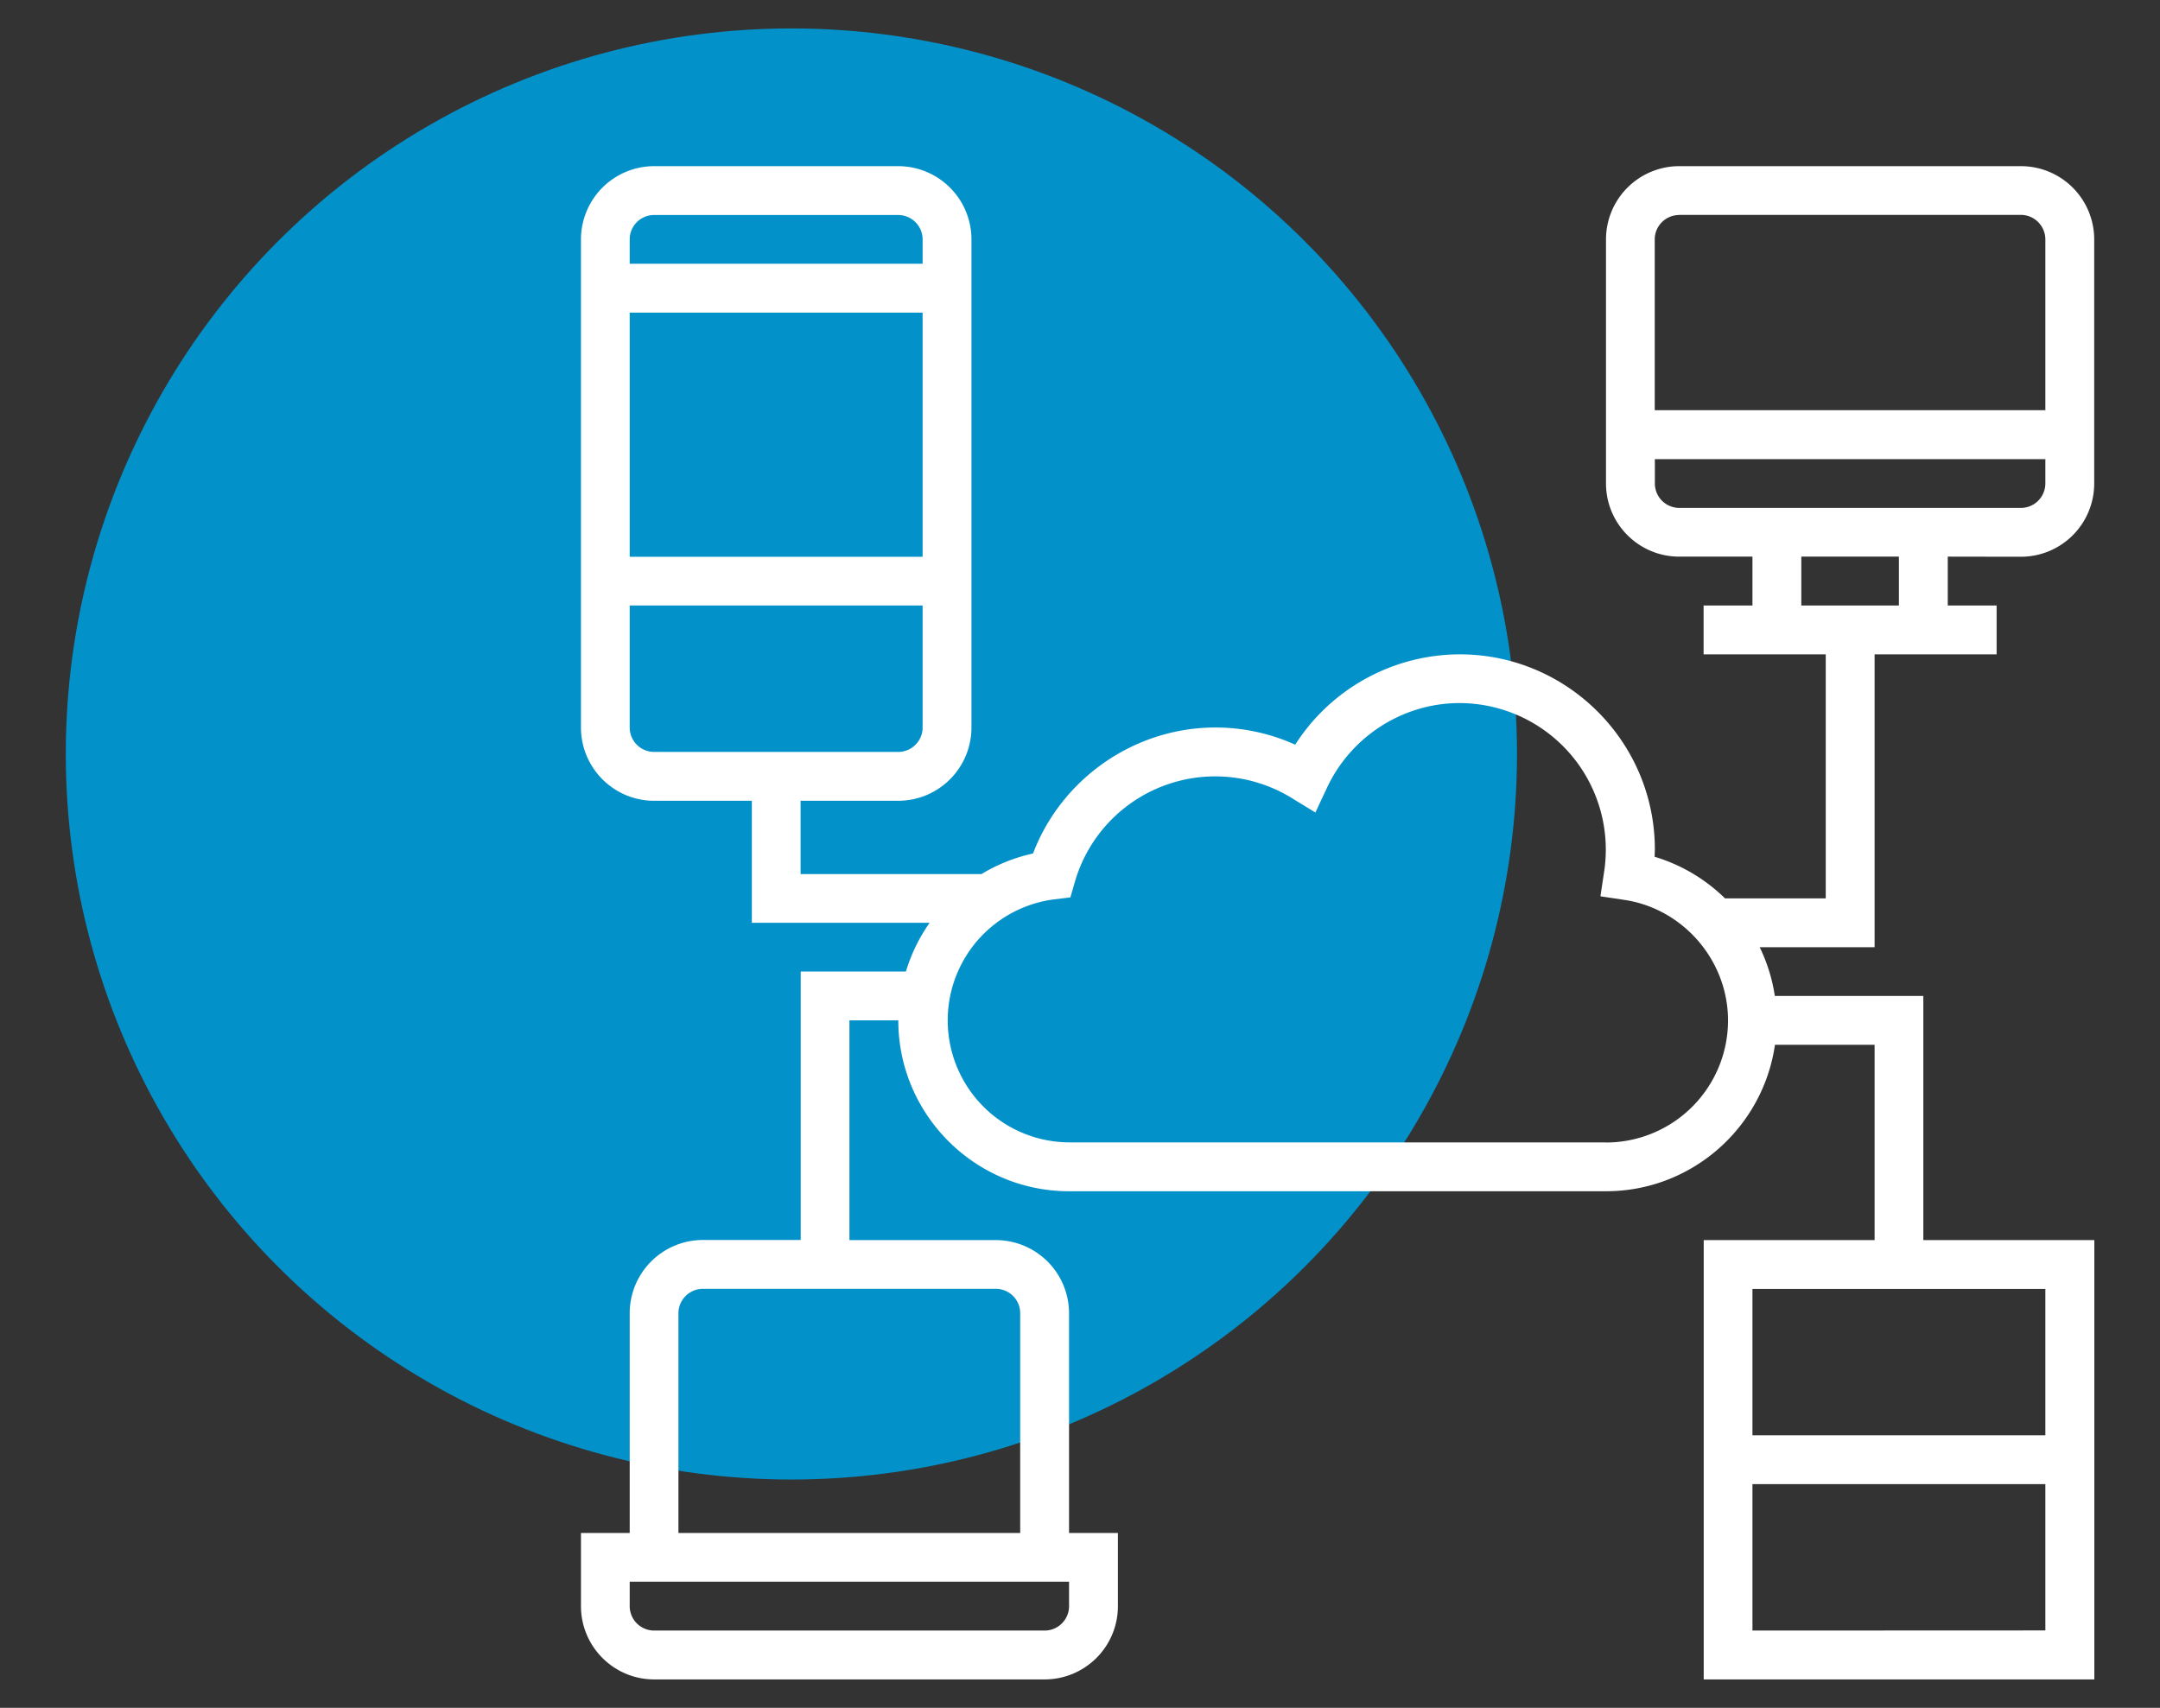 <svg xmlns="http://www.w3.org/2000/svg" width="67.505" height="53.378" viewBox="0 0 17.861 14.123"><rect x="0" y="0" width="17.861" height="14.123" fill="#333333" stroke="none"/><g style="display:inline" transform="translate(-123.807 -237.906)"><circle cx="130.351" cy="244.141" r="6" style="opacity:.956;vector-effect:none;fill:#0095d0;fill-opacity:1;stroke:none;stroke-width:.199;stroke-linecap:butt;stroke-linejoin:miter;stroke-miterlimit:4;stroke-dasharray:none;stroke-dashoffset:0;stroke-opacity:1;paint-order:markers stroke fill"/><path d="M140.518 242.51a.606.606 0 0 0 .606-.606v-2.018a.606.606 0 0 0-.606-.606h-2.826a.606.606 0 0 0-.605.606v2.018c0 .334.272.605.605.605h.606v.404h-.404v.404h1.01v2.018h-.833a1.411 1.411 0 0 0-.582-.344l.002-.06c0-.89-.724-1.614-1.614-1.614a1.62 1.62 0 0 0-1.36.747 1.607 1.607 0 0 0-.659-.142c-.67 0-1.273.422-1.509 1.042a1.401 1.401 0 0 0-.426.17h-1.496v-.606h.808a.606.606 0 0 0 .605-.606v-4.036a.606.606 0 0 0-.605-.606h-2.019a.606.606 0 0 0-.605.606v4.036c0 .334.271.606.605.606h.808v1.009h1.47a1.406 1.406 0 0 0-.196.403h-.87v2.22h-.808a.606.606 0 0 0-.606.606v1.817h-.403v.605c0 .334.271.606.605.606h3.23a.606.606 0 0 0 .605-.606v-.605h-.404v-1.817a.606.606 0 0 0-.605-.605h-1.211v-1.817h.404c0 .779.634 1.413 1.412 1.413h4.44c.71 0 1.299-.528 1.397-1.211h.824v1.615h-1.413v3.633h3.23v-3.633h-1.414v-2.019h-1.228a1.396 1.396 0 0 0-.125-.403h.95v-2.422h1.009v-.404h-.404v-.404zm-9.082 0h-2.422v-2.019h2.422zm-2.22-2.826h2.018c.111 0 .202.09.202.202v.201h-2.422v-.201c0-.112.09-.202.202-.202zm-.202 4.238v-1.009h2.422v1.01c0 .11-.09.201-.202.201h-2.018a.202.202 0 0 1-.202-.202zm3.633 7.266c0 .111-.09.202-.202.202h-3.23a.202.202 0 0 1-.201-.202v-.202h3.633zm-.404-2.422v1.817h-2.826v-1.817c0-.111.091-.202.202-.202h2.422c.112 0 .202.09.202.202zm6.055 2.624v-1.211h2.422v1.21zm2.422-1.615h-2.422v-1.21h2.422zm-3.633-2.422h-4.44a1.009 1.009 0 0 1-.121-2.01l.132-.016.037-.128a1.208 1.208 0 0 1 1.796-.692l.193.118.096-.205c.199-.425.629-.7 1.096-.7a1.212 1.212 0 0 1 1.195 1.398l-.03.2.2.03c.487.074.855.503.855.996a1.01 1.01 0 0 1-1.009 1.01zm.605-7.67h2.826c.111 0 .202.091.202.203v1.412h-3.23v-1.412c0-.112.091-.202.202-.202zm-.201 2.22v-.2h3.229v.2c0 .112-.09.203-.202.203h-2.826a.202.202 0 0 1-.201-.202zm2.018 1.01h-.807v-.404h.807zm0 0" style="fill:#fff;stroke-width:.025"/></g></svg>